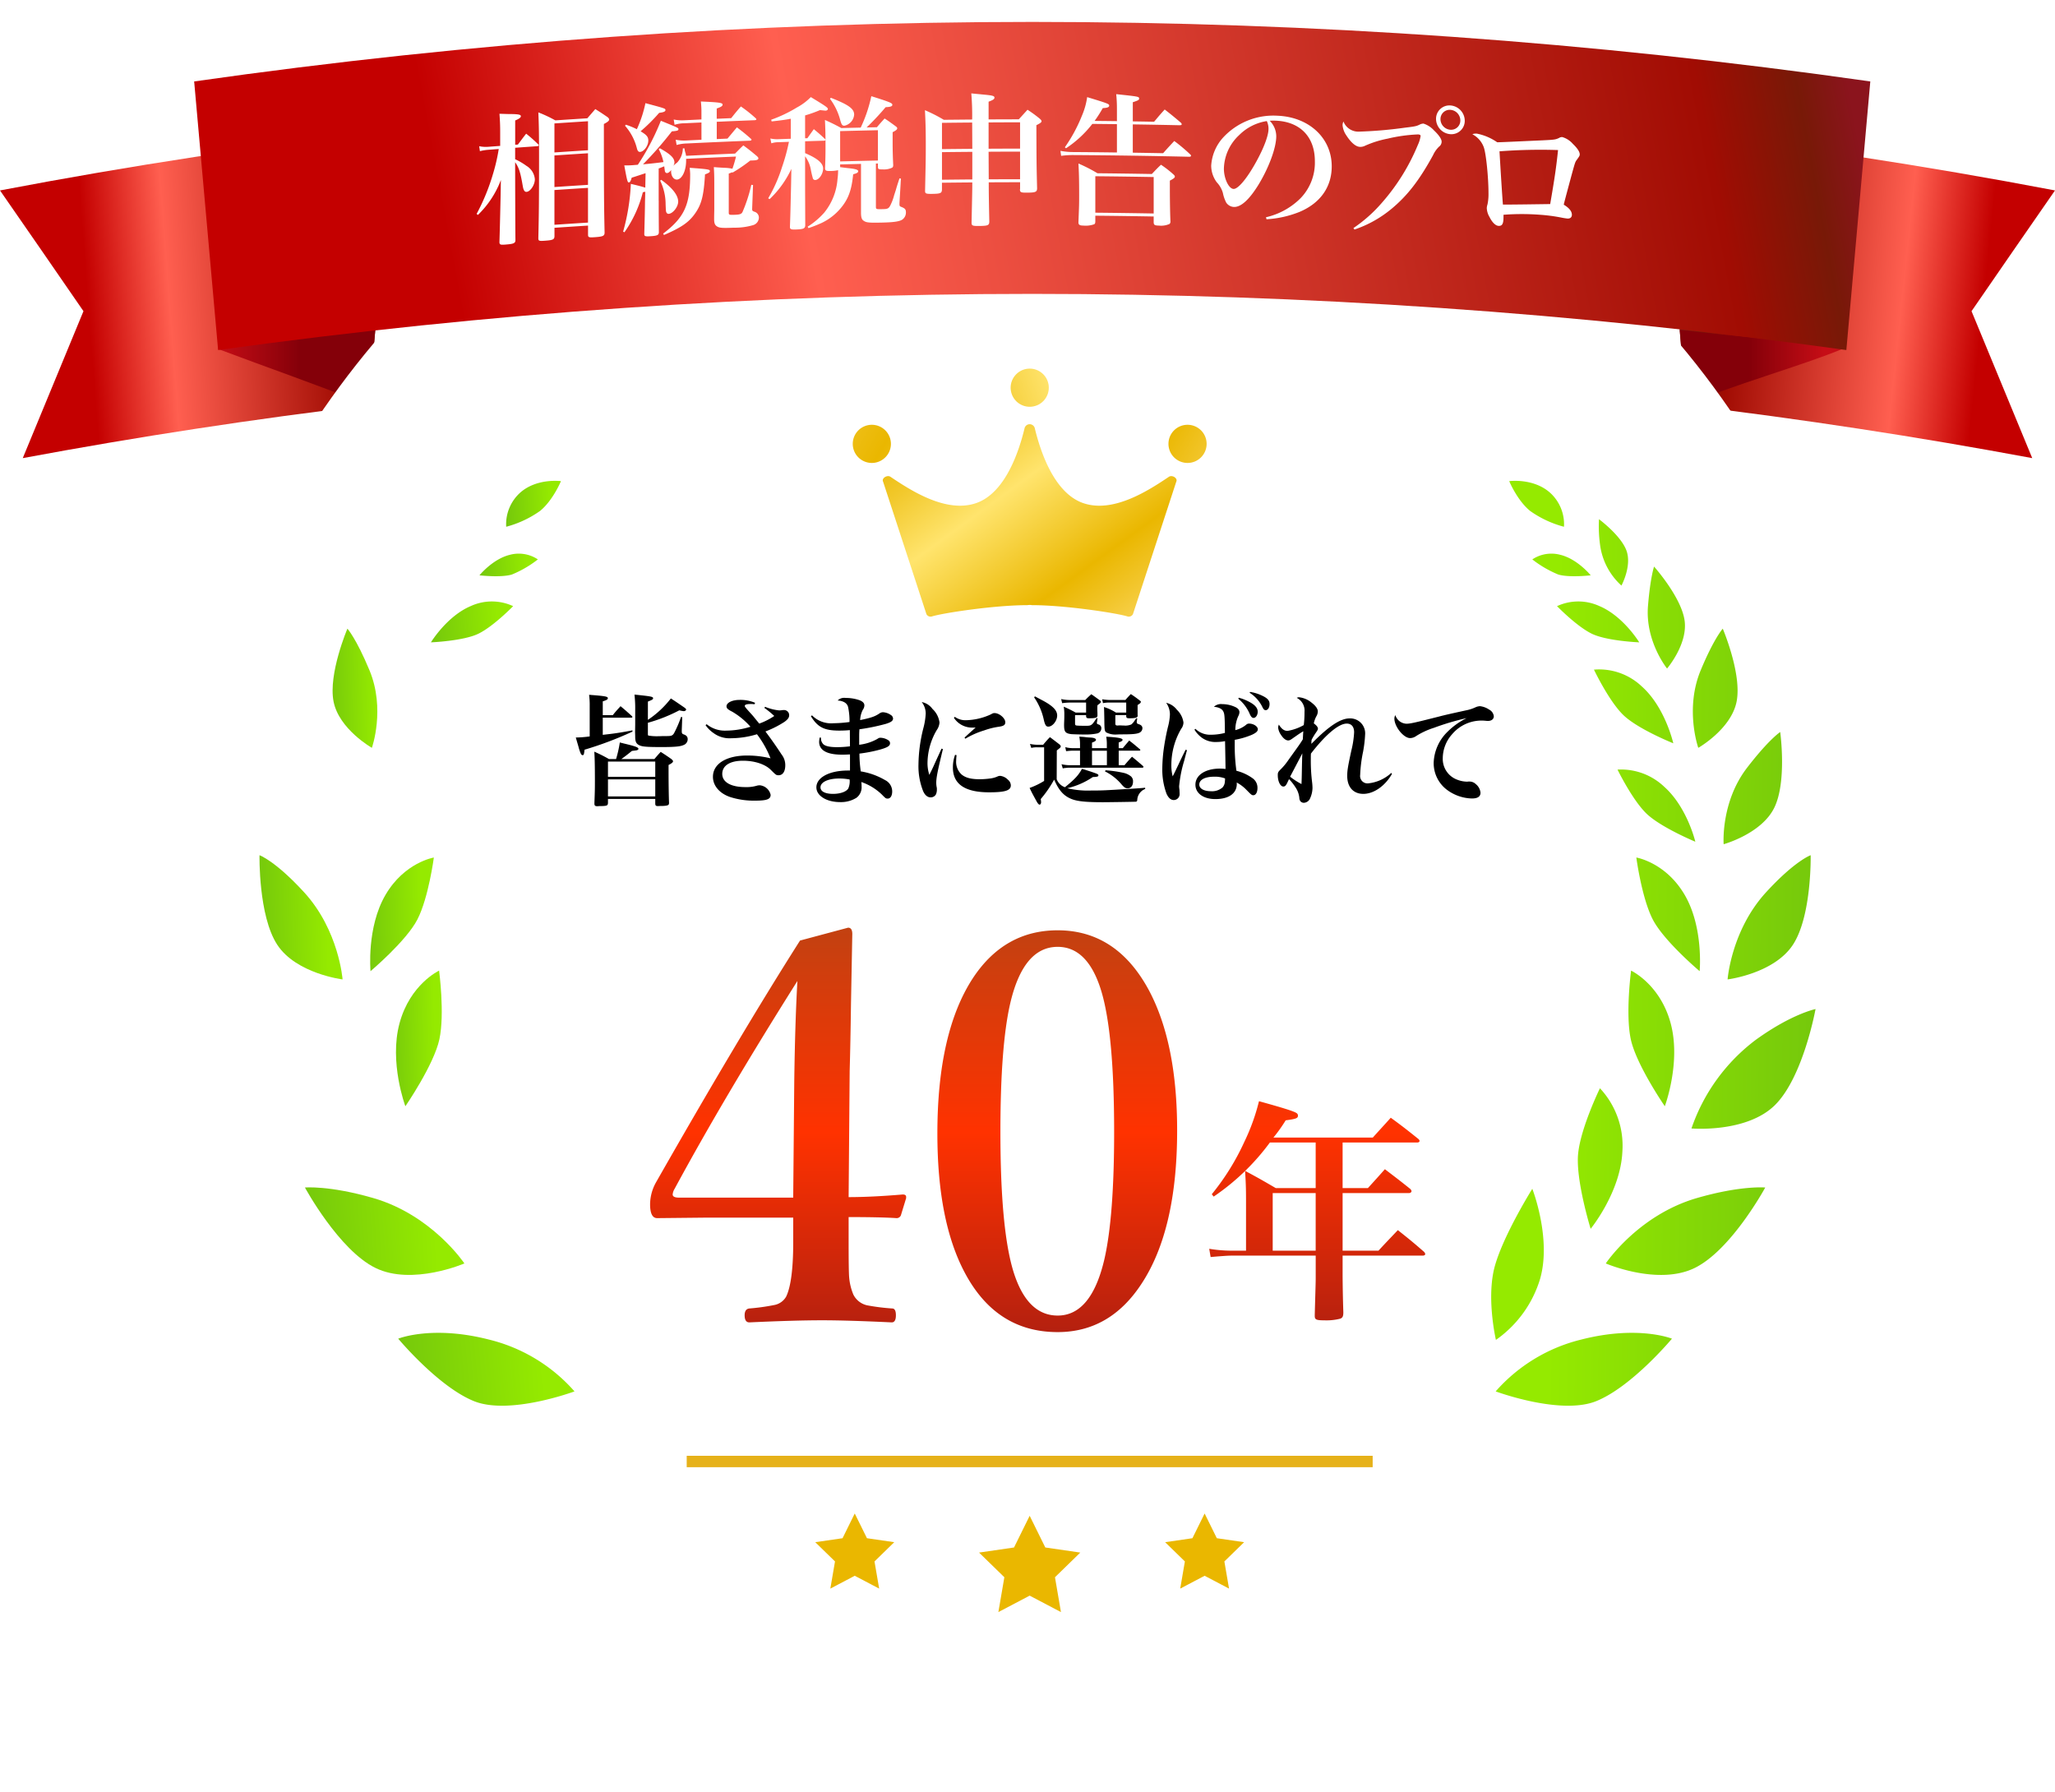 <svg xmlns="http://www.w3.org/2000/svg" xmlns:xlink="http://www.w3.org/1999/xlink" width="469" height="409.035"><defs><linearGradient id="e" x1=".013" y1=".673" x2="1" y2=".635" gradientUnits="objectBoundingBox"><stop offset="0" stop-color="#c40000"/><stop offset=".141" stop-color="#c40000"/><stop offset=".359" stop-color="#ff5f50"/><stop offset=".909" stop-color="#a10c03"/><stop offset=".969" stop-color="#781907"/><stop offset="1" stop-color="#8b141d"/></linearGradient><linearGradient id="b" x1=".946" y1=".583" x2="0" y2=".5" gradientUnits="objectBoundingBox"><stop offset="0" stop-color="#c40000"/><stop offset=".141" stop-color="#c40000"/><stop offset=".359" stop-color="#ff5f50"/><stop offset=".806" stop-color="#a10c03"/><stop offset=".882" stop-color="#781907"/><stop offset="1" stop-color="#8b141d"/></linearGradient><linearGradient id="c" y1=".5" x2=".877" y2=".5" gradientUnits="objectBoundingBox"><stop offset="0" stop-color="#840009"/><stop offset=".477" stop-color="#840009"/><stop offset="1" stop-color="#c60d16"/></linearGradient><linearGradient id="f" x1=".096" y1=".603" x2="1.043" y2=".543" xlink:href="#b"/><linearGradient id="g" x1="1" y1=".5" x2="0" y2=".5" xlink:href="#c"/><linearGradient id="m" x1=".5" x2=".5" y2="1" gradientUnits="objectBoundingBox"><stop offset="0" stop-color="#c24111"/><stop offset=".506" stop-color="#ff3200"/><stop offset="1" stop-color="#b4200f"/></linearGradient><linearGradient id="a" x1=".398" y1="-5.284" x2="2.397" y2="-5.209" gradientUnits="objectBoundingBox"><stop offset="0" stop-color="#95ea00"/><stop offset="1" stop-color="#48981c"/></linearGradient><linearGradient id="i" x1=".602" y1="-5.284" x2="-1.397" y2="-5.209" xlink:href="#a"/><linearGradient id="d" x1="-8.312" y1="-4.639" x2="9.589" y2="5.801" gradientUnits="objectBoundingBox"><stop offset="0" stop-color="#eab700"/><stop offset=".069" stop-color="#f2c62d"/><stop offset=".154" stop-color="#fedb6b"/><stop offset=".37" stop-color="#eab700"/><stop offset=".437" stop-color="#f2c92d"/><stop offset=".521" stop-color="#ffe46d"/><stop offset=".669" stop-color="#eab700"/><stop offset=".728" stop-color="#f2c62d"/><stop offset=".801" stop-color="#fedb6b"/><stop offset="1" stop-color="#eab700"/></linearGradient><linearGradient id="j" x1="-12.039" y1="-6.813" x2="5.862" y2="3.627" xlink:href="#d"/><linearGradient id="k" x1="-5.867" y1="-3.213" x2="12.035" y2="7.227" xlink:href="#d"/><linearGradient id="l" x1="-.861" y1="-.643" x2="1.464" y2="1.429" xlink:href="#d"/><clipPath id="n"><path d="M49.559 97.581l-5.467-61.3a1353.283 1353.283 0 01382.535 0l-5.467 61.3a1353.125 1353.125 0 00-371.6 0" transform="translate(-44.092 -22.694)" fill="url(#e)"/></clipPath><clipPath id="o"><path fill="none" d="M0 0h254.88v44.205H0z"/></clipPath><filter id="h" x="30.254" y="0" width="407.998" height="409.035" filterUnits="userSpaceOnUse"><feOffset dy="3"/><feGaussianBlur stdDeviation="3" result="g"/><feFlood flood-opacity=".161"/><feComposite operator="in" in2="g"/><feComposite in="SourceGraphic"/></filter></defs><path d="M422.067 74.78q-39.355-7.333-79.023-12.091Q340.427 31.338 337.808 0q44.9 5.194 89.453 13.689-9.513 13.7-19.048 27.556 6.932 16.728 13.854 33.535z" transform="translate(41.738 29.772)" fill="url(#b)"/><path d="M341.248 10.94c10.578 1.258 27.154 2.585 37.706 4.116-10.076 4.2-26.173 8.6-36.272 13.06l-1.434-17.177" transform="translate(42.1 64.344)" fill="url(#c)"/><path d="M5.195 74.78q6.922-16.808 13.853-33.535Q9.513 27.391 0 13.689 44.524 5.2 89.453 0l-5.236 62.689Q44.57 67.447 5.195 74.78z" fill="url(#f)" transform="translate(0 29.772)"/><path d="M47.883 15.256c11.672-1.532 24.3-3.059 36-4.316q-.792 8.589-1.586 17.177c-11.172-4.456-23.267-8.656-34.411-12.86" transform="translate(1.772 64.344)" fill="url(#g)"/><g transform="translate(.004)" filter="url(#h)"><ellipse cx="194.999" cy="195.517" rx="194.999" ry="195.517" transform="translate(39.25 6)" fill="#fff"/></g><path fill="#e6b119" d="M156.722 332.24h156.555v2.603H156.722z"/><path d="M1.02 207.806a37.986 37.986 0 0119.569-11.838c12.986-3.317 20.662-.192 20.662-.192s-9.155 10.989-17.3 14.261-22.931-2.231-22.931-2.231zm21.673-37.104s6.821-8.321 7.245-17.637a19.207 19.207 0 00-5.124-14.438s-4.372 8.947-4.974 14.919 2.853 17.156 2.853 17.156zm3.455 7.903s7.357-11.037 20.811-14.927c10.068-2.911 15.58-2.4 15.58-2.4s-7.732 14.282-16.12 18.37-20.271-1.043-20.271-1.043zm-25.072 17.45a26.213 26.213 0 0010.085-13.935c2.645-9.252-1.779-20.547-1.779-20.547S2.861 171.981.84 179.168s.236 16.887.236 16.887zm38.544-53.324s3.747-10 1.336-18.933-9.031-12.019-9.031-12.019-1.316 9.823-.072 15.652 7.767 15.3 7.767 15.3zm6.083 5.07a42.53 42.53 0 0114.676-20.226c8.2-5.925 13.641-7.024 13.641-7.024s-2.812 15.6-9.311 21.963-19.006 5.287-19.006 5.287zm1.869-35.897s.927-9.972-3.413-17.406-11.038-8.53-11.038-8.53 1.212 9.189 3.748 14.126 10.703 11.81 10.703 11.81zm-.988-29.542s-1.853-7.87-7.094-12.541a14.287 14.287 0 00-10.661-3.919s3.293 6.761 6.508 9.945 11.247 6.515 11.247 6.515zm7.365 31.423s.829-11.226 8.8-19.909c6.619-7.208 10.158-8.435 10.158-8.435s.28 13.837-4.052 20.438-14.906 7.906-14.906 7.906zM41.557 59.9s-1.835-8.206-7.182-12.971a14.123 14.123 0 00-10.924-3.84s3.325 7.007 6.6 10.264S41.557 59.9 41.557 59.9zm5.703 1.033s-3.129-8.854.551-17.7c3.031-7.291 5.037-9.493 5.037-9.493s4.4 10.321 3.159 16.629-8.747 10.564-8.747 10.564zm5.789 21.997s-.711-9.574 5.337-17.44c4.982-6.481 7.57-8.166 7.57-8.166s1.574 11.349-1.363 17.3-11.544 8.306-11.544 8.306zM33.786 36.858s-3.659-6.019-9.145-8.3a11.551 11.551 0 00-9.615.042s4.5 4.64 7.958 6.306 10.802 1.952 10.802 1.952zm6.348 5.978s-5.011-6.185-4.354-14.267c.531-6.525 1.388-9 1.388-9s6.243 6.978 6.975 12.357-4.009 10.91-4.009 10.91zM22.709 21.565S19.72 17.87 15.835 16.9a7.846 7.846 0 00-6.451 1.033 24.948 24.948 0 005.9 3.44c2.466.766 7.425.192 7.425.192zm7.013 2.341a15.23 15.23 0 01-4.824-8.915 31.268 31.268 0 01-.3-6.233s5.085 3.752 6.3 7.248-1.176 7.9-1.176 7.9zM16.607 10.481a9.677 9.677 0 00-3.295-7.875C9.502-.663 4.112.07 4.112.07s1.824 4.405 4.77 6.8a23.859 23.859 0 007.725 3.611z" transform="translate(340.329 109.735)" fill="url(#a)"/><path d="M807.5 753.354a37.985 37.985 0 00-19.569-11.838c-12.985-3.317-20.662-.192-20.662-.192s9.155 10.989 17.3 14.261 22.931-2.231 22.931-2.231z" transform="translate(-676.385 -435.813)" fill="url(#i)"/><path d="M825.813 611.684s-6.82-8.321-7.244-17.638a19.207 19.207 0 015.124-14.438s4.372 8.947 4.974 14.919-2.854 17.157-2.854 17.157z" transform="translate(-716.372 -331.246)" fill="url(#i)"/><path d="M872.382 661.957s-7.357-11.037-20.811-14.927c-10.069-2.911-15.581-2.4-15.581-2.4s7.733 14.281 16.121 18.367 20.271-1.04 20.271-1.04z" transform="translate(-766.396 -373.617)" fill="url(#i)"/><path d="M775.407 680.024a26.213 26.213 0 01-10.085-13.935c-2.645-9.252 1.779-20.547 1.779-20.547s6.521 10.408 8.542 17.595-.236 16.887-.236 16.887z" transform="translate(-644.349 -374.233)" fill="url(#i)"/><path d="M852.271 533.413s-3.747-10-1.336-18.933 9.031-12.019 9.031-12.019 1.315 9.823.072 15.652-7.767 15.3-7.767 15.3z" transform="translate(-759.755 -280.947)" fill="url(#i)"/><path d="M917.789 554.916a42.53 42.53 0 00-14.676-20.226c-8.2-5.925-13.641-7.024-13.641-7.024s2.812 15.6 9.311 21.963 19.006 5.287 19.006 5.287z" transform="translate(-831.357 -297.38)" fill="url(#i)"/><path d="M855.142 454.23s-.927-9.972 3.413-17.406 11.038-8.53 11.038-8.53-1.212 9.189-3.748 14.126-10.703 11.81-10.703 11.81z" transform="translate(-770.579 -232.591)" fill="url(#i)"/><path d="M843.322 387.01s1.853-7.87 7.094-12.541a14.287 14.287 0 0110.661-3.919s-3.293 6.761-6.508 9.945-11.247 6.515-11.247 6.515z" transform="translate(-757.771 -194.913)" fill="url(#i)"/><path d="M930.987 455.121s-.829-11.226-8.8-19.909c-6.619-7.208-10.158-8.435-10.158-8.435s-.28 13.837 4.052 20.438 14.906 7.906 14.906 7.906z" transform="translate(-852.802 -231.601)" fill="url(#i)"/><path d="M828.613 321.759s1.835-8.206 7.182-12.971a14.123 14.123 0 0110.924-3.84s-3.325 7.007-6.6 10.264-11.506 6.547-11.506 6.547z" transform="translate(-738.034 -152.124)" fill="url(#i)"/><path d="M899.3 305.4s3.129-8.854-.551-17.7c-3.031-7.291-5.037-9.493-5.037-9.493s-4.4 10.321-3.159 16.629S899.3 305.4 899.3 305.4z" transform="translate(-814.426 -134.732)" fill="url(#i)"/><path d="M922.817 371.6s.711-9.574-5.337-17.44c-4.983-6.481-7.57-8.166-7.57-8.166s-1.574 11.349 1.363 17.3 11.544 8.3 11.544 8.3z" transform="translate(-843.731 -178.935)" fill="url(#i)"/><path d="M805.575 269.753s3.659-6.019 9.145-8.3a11.551 11.551 0 019.614.042s-4.5 4.64-7.958 6.306-10.801 1.952-10.801 1.952z" transform="translate(-707.226 -123.16)" fill="url(#i)"/><path d="M866.256 260.773s5.011-6.185 4.354-14.267c-.531-6.525-1.388-9-1.388-9s-6.243 6.978-6.975 12.357 4.009 10.91 4.009 10.91z" transform="translate(-774.255 -108.202)" fill="url(#i)"/><path d="M790.14 233.995s2.989-3.695 6.874-4.665a7.846 7.846 0 016.451 1.033 24.948 24.948 0 01-5.9 3.44c-2.465.766-7.425.192-7.425.192z" transform="translate(-680.714 -102.695)" fill="url(#i)"/><path d="M833.141 221.581a15.23 15.23 0 004.824-8.915 31.27 31.27 0 00.3-6.233s-5.085 3.752-6.3 7.248 1.176 7.9 1.176 7.9z" transform="translate(-730.728 -87.94)" fill="url(#i)"/><path d="M775.739 191.749a9.677 9.677 0 013.295-7.875c3.809-3.269 9.2-2.536 9.2-2.536s-1.824 4.405-4.769 6.8a23.86 23.86 0 01-7.726 3.611z" transform="translate(-660.211 -71.533)" fill="url(#i)"/><path d="M195.073 345.407l2.786 5.644 6.229.905-4.507 4.393 1.064 6.2-5.571-2.929-5.571 2.929 1.064-6.2-4.507-4.393 6.229-.905zm79.852 0l2.785 5.644 6.229.905-4.507 4.393 1.064 6.2-5.571-2.929-5.571 2.929 1.064-6.2-4.507-4.393 6.229-.905zm-39.93.526l3.57 7.233 7.982 1.16-5.776 5.63 1.364 7.95-7.14-3.753-7.139 3.753 1.363-7.95-5.776-5.63 7.982-1.16z" fill="#eab700"/><g transform="translate(194.617 82.351)"><circle cx="4.355" cy="4.355" r="4.355" transform="rotate(-51.1 24.228 -32.449)" fill="url(#d)"/><path d="M579.917 39.88a4.355 4.355 0 10-4.355 4.355 4.355 4.355 0 004.355-4.355z" transform="translate(-499.153 -20.933)" fill="url(#j)"/><path d="M380.286 39.88a4.355 4.355 0 10-4.355 4.355 4.355 4.355 0 004.355-4.355z" transform="translate(-371.575 -20.933)" fill="url(#k)"/><path d="M455.861 47.185c-4.558 3.056-12.66 8.381-19.555 6-6.748-2.329-9.847-12.072-11.065-17.159 0-.018-.014-.033-.02-.05a1.2 1.2 0 00-2.259 0c-.006.017-.015.032-.02.05-1.218 5.087-4.317 14.83-11.065 17.159-6.895 2.38-15-2.946-19.555-6-.771-.517-2.09.351-1.683 1.115l9.887 30.232a1.075 1.075 0 001.319.5c2.372-.738 14.095-2.557 21.737-2.557a2.938 2.938 0 011.019 0c7.642 0 19.365 1.82 21.737 2.557a1.075 1.075 0 001.319-.5l9.887-30.232c.407-.765-.912-1.632-1.683-1.115z" transform="translate(-383.71 -20.72)" fill="url(#l)"/></g><path d="M158.05 49.032h17.027c.323 0 .539-.162.539-.377a.786.786 0 00-.269-.431c-2.694-2.156-3.5-2.8-6.305-4.85-1.347 1.509-2.748 3.018-4.1 4.527h-22.684a34.881 34.881 0 002.8-3.934c2.425-.323 2.8-.485 2.8-1.078a.663.663 0 00-.269-.539c-.539-.431-3.179-1.239-8.622-2.748a46.924 46.924 0 01-3.341 9.269 54.753 54.753 0 01-7.433 11.962l.431.539a52.454 52.454 0 0012.826-12.34h10.454v10.4h-9.107c-2.964-1.724-3.88-2.263-7.006-3.934.162 2.694.216 3.826.216 6.79v11.425h-3.5a31.156 31.156 0 01-4.9-.431l.323 1.886c1.078-.108 3.826-.323 4.581-.323h19.4v5.066c0 1.239-.054 2.263-.216 8.407v.269c0 .862.323 1.024 2.209 1.024a12.614 12.614 0 003.611-.377c.539-.216.7-.539.7-1.455a331.45 331.45 0 01-.165-8.192v-4.742h18.266c.377 0 .593-.162.593-.377a1.109 1.109 0 00-.269-.485c-2.533-2.209-3.341-2.856-5.982-4.958-1.94 2.048-2.533 2.641-4.419 4.688h-8.189V60.564h15.2a.532.532 0 00.539-.431 1.109 1.109 0 00-.269-.485c-2.479-1.994-3.287-2.587-5.82-4.527a310.397 310.397 0 01-3.88 4.311h-5.77zm-6.146 11.532v13.149h-9.808V60.564zM45.312 66.047v5.394q0 7.012.12 8.331a13.042 13.042 0 00.959 3.956 4.618 4.618 0 003.476 2.517 47.5 47.5 0 005.394.659q.839 0 .839 1.558 0 1.618-.959 1.618-10.069-.479-15.882-.479-6.233 0-16.6.479-1.079 0-1.079-1.618 0-1.438 1.079-1.558a47.907 47.907 0 005.634-.779 3.937 3.937 0 002.757-1.918q1.618-3.356 1.618-12.526v-5.514H13.245l-11.627.119Q0 66.286 0 63.11a10.4 10.4 0 011.378-5.034Q20.497 24.513 34.222 2.937L45.19 0q.959 0 .959 1.438-.06 3.3-.3 16-.12 9.05-.3 15.343l-.237 28.711q5.214 0 12.346-.6.779 0 .779.539v.3l-1.139 3.716a1.035 1.035 0 01-1.079.839q-3.537-.239-10.907-.239zm-12.648-4.435l.24-26.611q.18-13.365.719-22.835Q16.841 38.777 5.574 59.634a2.87 2.87 0 00-.42 1.259q0 .719 1.5.719zM93.017.599q13.6 0 20.977 13.965 6.293 12.047 6.293 31.705 0 22.775-8.211 35.121-7.192 10.908-19.059 10.908-14.025 0-21.217-13.6-6.232-11.752-6.232-31.712 0-23.134 8.151-35.541Q80.912.599 93.017.599zm0 3.776q-7.851 0-10.848 13.006-2.217 9.705-2.217 29.248 0 22.3 3 31.945 3.117 9.949 10.069 9.949 7.672 0 10.668-12.886 2.218-9.709 2.218-29.008 0-22.475-2.937-32.185-3.058-10.069-9.953-10.069z" transform="translate(148.365 211.713)" fill="url(#m)"/><path d="M138.974 173.227a34.349 34.349 0 00-3.34-1.684c.083 1.1.138 3.092.138 6.763 0 1.96-.028 2.705-.11 4.913v.166c0 .442.138.607.635.607h.11a5.319 5.319 0 01.662-.028c1.491-.028 1.656-.11 1.684-.745v-.883h10.793v.994c0 .524.138.635.635.635h.083c.276-.028.552-.028.883-.028.828-.028 1.3-.11 1.435-.3.083-.083.11-.221.11-.469-.055-1.021-.11-4.306-.11-6.763v-1.825c.718-.359 1.021-.607 1.021-.856 0-.11-.11-.248-.386-.5a52.916 52.916 0 00-2.429-1.629c-.635.69-.828.911-1.435 1.629h-7.536c.883-.635 1.242-.911 2.4-1.849 1.159-.138 1.159-.138 1.325-.248a.274.274 0 00.166-.221c0-.3-.58-.552-2.374-.994-.414-.11-1.049-.248-1.877-.469a26.051 26.051 0 01-.856 3.782zm10.572 4.058h-10.793v-3.478h10.793zm0 .58v3.891h-10.793v-3.892zm-11.98-14.658v-3.147c.883-.276 1.159-.442 1.159-.718 0-.386-.607-.5-4.279-.773a18.143 18.143 0 01.138 2.512v6.984a26.388 26.388 0 01-3.174.248l.635 2.181a9.308 9.308 0 00.529 1.546c.11.193.248.3.386.3.276 0 .331-.166.442-1.242a81.067 81.067 0 0010.954-4.137l-.028-.276c-1.849.359-3.864.69-5.383.856-1.159.138-1.159.138-1.38.166v-3.92h6.487c.166 0 .276-.055.276-.166 0-.055-.055-.11-.11-.193-1.132-1.021-1.463-1.325-2.595-2.263-.773.856-1.021 1.1-1.767 2.043zm10.3-3.092c1.021-.414 1.187-.524 1.187-.745 0-.386-.359-.442-4.251-.856a27.45 27.45 0 01.166 3.533v3.285l-.028 1.711c0 .3.028.635.028 1.242.028 1.049.276 1.491.994 1.822.662.3 1.684.386 5.051.386 2.843 0 4.2-.11 4.941-.442a1.424 1.424 0 00.994-1.325c0-.58-.276-.911-.939-1.132-.359-.138-.414-.276-.414-.8v-.166l.11-2.954-.276-.055a25.127 25.127 0 01-1.605 3.73c-.331.524-.607.635-1.546.635h-.221c-.3 0-.8 0-1.408.028h-.248a11.294 11.294 0 01-2.4-.138c-.138-.055-.138-.138-.138-.58v-2.345a35.819 35.819 0 007.177-2.843 6.406 6.406 0 00.994.193c.3 0 .552-.166.552-.359 0-.166-.138-.276-.442-.5-1.932-1.325-1.932-1.325-3.036-2.043a22 22 0 01-5.245 4.886zm26.578 1.434a21.644 21.644 0 012.263 1.849 15.485 15.485 0 01-3.423 1.739c-.3-.359-.3-.359-.662-.8-.69-.856-.745-.939-1.408-1.656-1.076-1.186-1.24-1.406-1.24-1.572 0-.3.469-.442 1.3-.442a6.2 6.2 0 01.939.055l.11-.331a8.538 8.538 0 00-3.506-.662c-1.711 0-3.009.635-3.009 1.463 0 .442.276.718 1.325 1.242a17.043 17.043 0 014.141 3.423 18.916 18.916 0 01-5.521.883 6.575 6.575 0 01-4.479-1.463l-.248.221a7.258 7.258 0 001.848 1.822 6.132 6.132 0 004.03 1.159 20.58 20.58 0 005.852-.911 22.657 22.657 0 013.092 5.493 22.242 22.242 0 00-5.355-.635c-4.748 0-7.784 1.9-7.784 4.858 0 2.015 1.491 3.782 3.92 4.61a17.756 17.756 0 005.742.828c2.65 0 3.506-.331 3.506-1.325a2.8 2.8 0 00-2.484-2.181 3.772 3.772 0 00-.524.055 8.437 8.437 0 01-2.76.359c-3.312 0-5.272-1.132-5.272-3.009 0-1.9 1.767-3.009 4.72-3.009 2.678 0 5.107.8 6.4 2.125 1.137 1.134 1.192 1.189 1.744 1.189.939 0 1.518-.856 1.518-2.291a3.906 3.906 0 00-.828-2.429 93.71 93.71 0 00-3.7-5.272 22.747 22.747 0 004.283-2.154c.828-.58 1.132-1.021 1.132-1.546a1.168 1.168 0 00-1.27-1.187 1.574 1.574 0 00-.359.028 5.375 5.375 0 01-.635.055 11.2 11.2 0 01-3.23-.828zm10.627 1.9c1.546 2.54 3.064 3.285 6.487 3.285.745 0 1.546-.028 2.4-.11 0 .911.028 3.092.028 3.7a24.637 24.637 0 01-2.954.193c-1.684 0-2.76-.248-3.2-.745a2 2 0 01-.469-1.435l-.276-.028a4.307 4.307 0 00-.138.994c0 1.932 1.767 2.926 5.245 2.926.359 0 .607 0 1.794-.055v3.675h-.469c-4.223 0-7.2 1.573-7.2 3.837 0 1.932 2.319 3.368 5.438 3.368a6.632 6.632 0 003.717-.994 2.99 2.99 0 001.159-2.595 6.887 6.887 0 00-.055-.994 12.659 12.659 0 014.696 2.871c.828.856.911.911 1.325.911.607 0 1.021-.635 1.021-1.629a2.874 2.874 0 00-1.629-2.595 16.094 16.094 0 00-5.547-1.986 30.521 30.521 0 01-.3-4.058 32.567 32.567 0 004.582-.883c1.794-.5 2.4-.856 2.4-1.463a.806.806 0 00-.414-.718 3.412 3.412 0 00-1.738-.552c-.3 0-.386.028-.8.3a11.049 11.049 0 01-4.085 1.3v-1.849c0-.5 0-.883.055-1.684a47.059 47.059 0 006.045-1.242c1.159-.359 1.629-.69 1.629-1.215a1 1 0 00-.5-.8 3.457 3.457 0 00-1.822-.635 1.407 1.407 0 00-.745.248c-1.049.718-1.9 1.021-4.444 1.546a5.59 5.59 0 01.607-2.346 1.786 1.786 0 00.359-.994c0-.524-.359-.911-1.159-1.215a9.6 9.6 0 00-3.119-.5 2.119 2.119 0 00-1.822.58c1.325.11 2.125.58 2.374 1.463a14.973 14.973 0 01.331 3.45 28.352 28.352 0 01-3.616.276 6.129 6.129 0 01-4.941-1.794zm8.833 14.443a4.05 4.05 0 01-.3 2.043c-.442.745-1.822 1.242-3.478 1.242-1.794 0-2.871-.552-2.871-1.491 0-1.187 1.739-2.015 4.279-2.015a12.656 12.656 0 012.37.221zm20.979-7.043c-.276.607-.276.607-1.629 3.561-.276.635-.442.994-1.159 2.429a8.7 8.7 0 01-.414-2.871 15.087 15.087 0 012.1-7.343 3.371 3.371 0 00.635-1.739 5.109 5.109 0 00-1.6-3.092 3.933 3.933 0 00-2.457-1.573 4.228 4.228 0 01.911 2.65 16.227 16.227 0 01-.552 3.368 35.107 35.107 0 00-1.1 8.2 15.37 15.37 0 001.049 6.073c.414.966 1.021 1.463 1.739 1.463a1.367 1.367 0 001.187-.662 2.636 2.636 0 00.221-1.215 1.466 1.466 0 00-.028-.386 5.219 5.219 0 01-.11-1.021c0-1.187.276-2.622 1.518-7.729zm2.816-7.039a4.943 4.943 0 004.333 2.239h.635c-.359.3-1.6 1.408-2.54 2.291l.193.248a18.984 18.984 0 014.306-1.9 16.627 16.627 0 013.312-.828c1.159-.166 1.491-.414 1.491-1.049 0-.911-1.38-2.07-2.429-2.07-.3 0-.331 0-.883.3a14.2 14.2 0 01-5.631 1.325 4.069 4.069 0 01-2.567-.773zm.275 8.451a8.32 8.32 0 00-.5 2.9c0 3.782 2.733 5.659 8.253 5.659 3.7 0 4.969-.414 4.969-1.6a1.7 1.7 0 00-.662-1.27 2.907 2.907 0 00-1.76-.886 1.4 1.4 0 00-.552.11 5.807 5.807 0 01-1.573.469 19.239 19.239 0 01-2.512.193c-2.043 0-3.285-.331-4.2-1.1a3.909 3.909 0 01-1.215-3.174c0-.3.028-.58.083-1.215zm23.215-.994c.166-.138.166-.138.58-.469a.713.713 0 00.331-.469.934.934 0 00-.3-.442c-.939-.718-1.215-.939-2.181-1.656a21.871 21.871 0 00-1.545 1.739h-1.353a8.929 8.929 0 01-1.656-.193l.3.911a5.1 5.1 0 011.353-.138h1.573v7.673a16.97 16.97 0 01-3.312 1.6c.524 1.1.524 1.1 1.629 3.119.248.442.469.69.635.69.221 0 .359-.248.359-.58a5.319 5.319 0 00-.083-.69 26.22 26.22 0 003.064-4.444c1.077 2.484 2.181 3.726 4 4.444 1.325.524 3.285.718 7.094.718 1.325 0 6.956-.083 7.4-.11.331 0 .414-.083.469-.331a2.841 2.841 0 011.821-2.59l-.028-.276c-.994.11-1.27.11-2.871.221-6.818.414-6.818.414-9.33.414a20.349 20.349 0 01-5.576-.524 17.077 17.077 0 005.824-2.54c.138 0 .221-.028.3-.028a2.69 2.69 0 00.828-.11.28.28 0 00.171-.257c0-.138-.083-.221-.3-.331-.276-.138-1.877-.69-3.45-1.159-.8 1.463-1.629 2.374-3.892 4.2a3.135 3.135 0 01-1.881-1.822zm9.3-7.343l-.221-.055c-.994 1.573-1.187 1.767-2.236 1.767h-.635c-.69 0-1.518-.028-1.629-.055-.359-.028-.414-.138-.414-.552v-1.822h2.52v.3c.055.331.193.414.662.414 1.463 0 1.849-.11 1.932-.552 0-.5 0-.635-.028-1.27v-.55a5.123 5.123 0 01.028-.607c.718-.524.773-.58.773-.8 0-.083-.055-.166-.221-.3-.635-.469-1.27-.939-1.96-1.408-.607.552-.8.718-1.38 1.325h-3.533a9.071 9.071 0 01-1.96-.221l.221.939a13.343 13.343 0 011.739-.138h3.727v2.291H245.5a27.888 27.888 0 00-2.733-1.353 9.715 9.715 0 01.138 1.767c0 1.049-.028 1.38-.055 2.181v.276c0 1.518.3 1.877 1.656 2.043.276.028 2.015.083 3.009.083a13.1 13.1 0 002.926-.248 1.219 1.219 0 00.911-1.159.865.865 0 00-.635-.883c-.276-.083-.386-.193-.386-.331v-.028zm8.861-.028l-.248.331-.276.414a3.26 3.26 0 01-.635.69 3.4 3.4 0 01-1.684.248h-.193c-.552-.028-.635-.028-.966-.028l-.276.028c-.386 0-.524-.11-.524-.414v-1.96h2.484v.276c.028.359.166.442.745.442 1.353 0 1.822-.138 1.877-.552a1.98 1.98 0 01-.028-.359v-2.1c.11-.083.11-.083.469-.331a.563.563 0 00.276-.414c0-.083-.055-.166-.221-.276a26.182 26.182 0 00-2.07-1.491c-.552.58-.718.745-1.242 1.353h-3.644a15.133 15.133 0 01-1.656-.166l.193.883a7.05 7.05 0 011.463-.138h3.837v2.291h-2.346a11.111 11.111 0 00-2.733-1.27q.041.29.083 2.9c.028 2.346.055 2.484.386 2.871a4.516 4.516 0 002.457.5 5.292 5.292 0 00.552-.028h.8c2.291 0 3.285-.11 3.837-.386a1.168 1.168 0 00.662-.994c0-.469-.248-.745-.828-.939-.386-.138-.414-.166-.469-.442v-.086l.11-.8zm-10.13 6.846v-1.27c.635-.221.911-.414.911-.635 0-.3-.524-.5-1.435-.524a10.228 10.228 0 01-1.159-.11 22.952 22.952 0 00-1.215-.083 8.442 8.442 0 01.166 1.9v.718h-1.794a6.932 6.932 0 01-1.573-.221l.193.911c.745-.083 1.215-.11 1.38-.11h1.794v3.312h-2.567a8.57 8.57 0 01-1.656-.221l.276.939a.852.852 0 00.248-.028 1.216 1.216 0 01.442-.055c.055 0 .138-.028.166-.028a4.352 4.352 0 01.524-.028h16.753c.166 0 .3-.083.3-.193a.4.4 0 00-.138-.221 103.781 103.781 0 00-2.484-2.1 40.34 40.34 0 00-1.711 1.932h-1.325v-3.305h4.637c.166 0 .3-.055.3-.166a.494.494 0 00-.138-.193c-1.049-.883-1.353-1.159-2.4-1.96-.635.745-.856.994-1.463 1.739h-.939v-1.293c.607-.221.883-.386.883-.607 0-.359-.994-.552-3.726-.718a10.242 10.242 0 01.138 1.849v.773zm0 .58h3.4v3.312h-3.4zm2.954 4.721a11.839 11.839 0 013.892 3.092c.524.58.828.773 1.27.773.745 0 1.242-.58 1.242-1.491a1.489 1.489 0 00-.442-1.215 4.09 4.09 0 00-1.739-.828 27.46 27.46 0 00-4.085-.58zM236 159.122a14.517 14.517 0 012.263 5.327c.276 1.077.5 1.38.994 1.38.966 0 2.015-1.325 2.015-2.54 0-1.159-.966-2.153-3.2-3.368-1.463-.773-1.463-.773-1.849-.994zm34.587 11.98a115.824 115.824 0 00-1.629 3.368c-.69 1.435-.856 1.822-1.325 2.705a9.848 9.848 0 01-.3-2.65 16.345 16.345 0 012.263-8.226 2.449 2.449 0 00.5-1.408 4.942 4.942 0 00-1.491-2.9 4.32 4.32 0 00-2.457-1.6 4.605 4.605 0 01.856 2.678 13.07 13.07 0 01-.469 2.9 52.377 52.377 0 00-1.021 5.576 37.191 37.191 0 00-.248 3.754 15.921 15.921 0 00.966 5.852c.442.966.994 1.435 1.656 1.435a1.346 1.346 0 001.325-1.463c0-.221-.028-.635-.028-.856a6.684 6.684 0 01-.083-.8 28.724 28.724 0 011.159-5.852c.414-1.6.414-1.6.635-2.4zm2.015-4.582a6.659 6.659 0 001.739 1.877 5.3 5.3 0 003.312.939 10.83 10.83 0 001.932-.193c.055 2.291.11 5.907.11 6.349a12.068 12.068 0 00-1.27-.083c-3.34 0-5.6 1.491-5.6 3.671 0 1.96 1.822 3.285 4.555 3.285 3.064 0 4.886-1.3 4.886-3.45a1.584 1.584 0 00-.028-.331 8.735 8.735 0 012.208 1.656c1.159 1.187 1.242 1.242 1.6 1.242.552 0 .939-.662.939-1.656a2.65 2.65 0 00-1.188-2.265 10.805 10.805 0 00-3.616-1.656 41 41 0 01-.386-6.1v-.966a18 18 0 003.947-1.159c.939-.442 1.325-.8 1.325-1.242 0-.662-.994-1.3-1.987-1.3a.931.931 0 00-.69.276 6.209 6.209 0 01-2.457 1.215 7.708 7.708 0 01.662-3.174 2.075 2.075 0 00.276-.911q0-.787-1.077-1.242a7.133 7.133 0 00-2.871-.607 2.35 2.35 0 00-1.877.607c1.187.11 1.932.5 2.208 1.215.221.5.276 1.353.3 4.748a12.743 12.743 0 01-3.2.414 4.809 4.809 0 01-3.533-1.353zm6.956 11.124c.028 0 .028 0 .028.055 0 .166-.028.662-.055.828a2.076 2.076 0 01-.552 1.215 3.678 3.678 0 01-2.622.828c-1.6 0-2.65-.607-2.65-1.518 0-1.1 1.3-1.794 3.368-1.794a6.525 6.525 0 012.483.386zm3.037-18.195a9.194 9.194 0 012.679 3.62c.276.552.5.773.828.773.5 0 .939-.662.939-1.408 0-.718-.442-1.353-1.408-1.96a11.491 11.491 0 00-2.9-1.242zm2.595-1.353a7.979 7.979 0 012.981 3.4c.248.442.414.58.69.58.5 0 .883-.607.883-1.408s-.469-1.325-1.684-1.9a9.576 9.576 0 00-2.76-.856zm9 19.709a12.843 12.843 0 011.711 2.263 5.254 5.254 0 01.635 1.987 1.4 1.4 0 00.193.718 1.009 1.009 0 00.828.442 1.641 1.641 0 001.463-1.077 5.915 5.915 0 00.523-2.289 12.064 12.064 0 00-.083-1.27 40 40 0 01-.3-5.41c0-.607 0-.635.028-1.187 3.368-4.361 6.349-6.846 8.171-6.846 1.077 0 1.684.718 1.684 1.987a21.614 21.614 0 01-.635 4.168c-.8 3.7-.939 4.582-.939 5.8 0 2.54 1.408 4.085 3.671 4.085 2.374 0 4.941-1.767 6.542-4.555l-.166-.221a9.118 9.118 0 01-5.245 2.374 1.678 1.678 0 01-1.849-1.9 31.593 31.593 0 01.662-5.3 28.456 28.456 0 00.469-3.947 3.406 3.406 0 00-3.561-3.671c-2.07 0-4.775 1.794-8.7 5.8a6.126 6.126 0 01.055-.939 15.1 15.1 0 01.966-1.6c.359-.524.469-.718.469-.911 0-.359-.3-.745-.939-1.215a5.956 5.956 0 01.552-1.573 2.218 2.218 0 00.359-1.159c0-.607-.5-1.3-1.435-2.015a5.361 5.361 0 00-2.843-1.215 1.062 1.062 0 00-.524.138 3.231 3.231 0 011.767 3.2 23.237 23.237 0 01-.166 3.009 11.291 11.291 0 01-3.7 1.325c-.773 0-1.38-.442-1.987-1.435a2.449 2.449 0 00-.166.662 3.482 3.482 0 00.635 1.656c.524.828 1.132 1.3 1.656 1.3.276 0 .469-.083.939-.414 1.656-1.159 1.656-1.159 2.512-1.684-.028.414-.028.414-.055.856-.028.58-.028.58-.055.994-.635 1.021-.635 1.021-3.257 4.665a14.009 14.009 0 01-1.849 2.236c-.524.524-.607.69-.607 1.27 0 1.408.58 2.595 1.27 2.595.414 0 .635-.248 1.077-1.242zm3.036-5.88c-.055.994-.055 1.6-.083 2.54-.055 3.064-.055 3.064-.11 4.472a15.688 15.688 0 01-2.596-1.68c.193-.386 1.131-2.153 2.787-5.327zm21.227-8.723a1.676 1.676 0 00-.221.8c0 1.822 2.1 4.444 3.588 4.444a2.435 2.435 0 001.38-.469 17.3 17.3 0 014.058-1.877 57.3 57.3 0 017.453-2.208 16.575 16.575 0 00-4.417 3.174 10.361 10.361 0 00-3.092 6.928 7.593 7.593 0 002.872 6.134 9.9 9.9 0 005.852 2.1c1.325 0 1.96-.442 1.96-1.325a2.892 2.892 0 00-1.077-1.96 2.073 2.073 0 00-1.435-.58h-.276a1.486 1.486 0 01-.3.028 6.546 6.546 0 01-2.208-.442 5.054 5.054 0 01-3.316-4.97 8.285 8.285 0 012.153-5.438 8.77 8.77 0 016.625-3.092c.331 0 .442 0 .8.028.3.028.552.055.718.055.828 0 1.353-.414 1.353-1.077a1.949 1.949 0 00-1.077-1.518 4.592 4.592 0 00-2.07-.773 2.727 2.727 0 00-1.021.248 9.262 9.262 0 01-2.236.718c-3.782.828-4.748 1.049-6.128 1.408-5.548 1.408-6.542 1.629-7.425 1.629a2.765 2.765 0 01-2.514-1.96z"/><g transform="translate(44.313 5)" clip-path="url(#n)"><path transform="translate(0 -4.528)" fill="url(#e)" d="M0 0h382.535v79.416H0z"/></g><g transform="translate(108.157 21.311)" clip-path="url(#o)" fill="#fff"><path d="M10.035 11.684c.814-1.069 1.043-1.413 1.89-2.486a30.217 30.217 0 012.701 2.388.434.434 0 01.163.248c0 .13-.13.2-.326.218q-2.526.177-5.051.361v2.614a14.747 14.747 0 012.575 1.511 3.931 3.931 0 011.923 3.06c0 1.274-1.011 2.812-1.891 2.876-.455.031-.716-.373-.88-1.405-.521-3.029-.847-4.114-1.728-5.356 0 3.916.033 15.494.066 17.71 0 .783-.326.936-2.379 1.089-1.075.08-1.271 0-1.271-.621.033-.819.13-4.285.261-10.361l.065-3.757A21.744 21.744 0 01.914 27.74l-.294-.237a47.241 47.241 0 003.681-8.932 42.119 42.119 0 001.368-5.878l-2.378.182a11.188 11.188 0 00-1.922.311l-.163-1.128a7.57 7.57 0 002.151.127l2.639-.2V8.819c0-1.468-.033-2.346-.163-4.163 1.01.021 1.759.063 2.281.058 2.053.011 2.606.134 2.606.494 0 .294-.358.58-1.3.975v5.544l.62-.045m17.665-8.1c1.272.8 1.631 1.041 2.772 1.821.294.243.391.4.391.563 0 .295-.359.577-1.206 1.019 0 15.822.033 18.823.163 24.753 0 .816-.359.966-2.478 1.1-1.142.07-1.3-.016-1.3-.6v-2.065q-3.83.241-7.66.5v1.893c0 .782-.359.937-2.248 1.067-1.271.088-1.434.035-1.434-.586.13-5.685.163-8.493.163-18.867 0-4.861-.033-6.915-.163-9.842a30.721 30.721 0 013.878 1.822q3.649-.245 7.3-.476l1.826-2.1m-1.671 2.775q-3.83.241-7.66.5v6.622q3.83-.258 7.66-.5zm-7.66 7.807v7.21q3.83-.258 7.66-.5v-7.21q-3.83.241-7.66.5m0 7.895v7.927q3.83-.258 7.66-.5v-7.927q-3.83.241-7.66.5m23.8 2.415c0 2.807 0 2.807.033 7.208 0 .685-.391.836-2.153.931-.946.051-1.174-.034-1.174-.492v-.064c.065-2.319.163-6.078.164-7.285l.064-2.32-.553.1a27.672 27.672 0 01-4.207 9.143l-.294-.146a48.1 48.1 0 001.76-10.9c1.892.449 2.38.585 3.294.861q.034-1.649.065-3.3c-1.566.511-2.609.863-3.163 1.024-.228.8-.391 1.065-.652 1.082-.292.016-.391-.3-1.043-3.887.88.014 1.271-.009 1.662-.03.228-.014.261-.014 1.435-.114a54.4 54.4 0 005.25-10.038c3.915 1.593 4.013 1.627 4.013 1.917 0 .326-.294.405-1.5.5a83.707 83.707 0 01-6.588 7.526c1.762-.163 2.936-.29 4.665-.511a10.649 10.649 0 00-1.077-2.945l.261-.21c2.445 1.373 3.326 2.211 3.326 3.255a1.437 1.437 0 01-.261.763 7.145 7.145 0 01.881-.76 4.8 4.8 0 001.3-3.23l.359-.018a5.753 5.753 0 00.269 1.16 3.881 3.881 0 01.1.551q5.593-.273 11.189-.507c.816-.816 1.044-1.087 1.893-1.872 1.37 1.021 1.794 1.364 3.1 2.454.228.22.326.346.326.509 0 .294-.359.438-1.142.468l-.718.029a33.619 33.619 0 01-4.014 2.74l-.134-.058a7.115 7.115 0 01-.75.292v8.842c0 .587.033.617 1.533.556 1.045-.044 1.37-.188 1.6-.621a34.417 34.417 0 002.017-6.214l.391.05-.2 5.325v.163c0 .359.065.422.489.6a1.389 1.389 0 011.044 1.361 1.822 1.822 0 01-1.37 1.718 14.392 14.392 0 01-4.307.566c-2.316.1-3.164.069-3.654-.168-.652-.3-.881-.745-.881-1.755 0-1.143.033-1.764.033-2.317v-5.9c0-1.959-.033-2.284-.1-3.683.979.087 1.762.118 2.284.159a9.793 9.793 0 011.957.211 26.511 26.511 0 00.816-2.775q-5.693.237-11.385.514v.424c0 2.317-.946 4.255-2.088 4.312-.75.036-1.338-.814-1.338-1.858a1.513 1.513 0 01.033-.327c-.424.511-.652.685-.979.7-.2.009-.359-.112-.457-.368 0 0-.065-.389-.163-1.167-.62.228-.62.261-1.271.491v7.335m-7.49-17.33a17.835 17.835 0 012.51 1.03 27.464 27.464 0 001.956-5.946c4.57 1.222 4.57 1.227 4.57 1.584 0 .327-.424.511-1.435.629a38.748 38.748 0 01-4.238 4.208c1.4.838 1.76 1.275 1.76 2.123 0 1.176-1.01 2.533-1.858 2.581-.359.02-.555-.164-.718-.71a12.379 12.379 0 00-2.74-5.261l.2-.238m8.055 12.575c2.543 1.824 3.881 3.522 3.881 4.99 0 1.173-1.207 2.734-2.186 2.784a.533.533 0 01-.489-.3c-.13-.287-.13-.287-.194-1.916a12.286 12.286 0 00-1.24-5.35c.075-.07.152-.139.228-.208m.455 12.276c4.819-3.676 6.159-6.539 6.159-13.421 0-.555-.033-.814-.1-1.593 4.274.319 4.6.373 4.6.764 0 .26-.261.435-1.109.735-.294 4.875-.784 6.821-2.284 8.947-1.435 2.026-3.132 3.182-7.078 4.886l-.2-.315M58.714 5.654c.947-1.182 1.24-1.552 2.218-2.669a31.7 31.7 0 013.329 2.64c.13.127.2.188.2.286 0 .13-.163.2-.391.212q-4.323.168-8.646.36v3.946l2.447-.107c.946-1.117 1.24-1.488 2.153-2.57 1.433 1.084 1.857 1.424 3.131 2.549.13.124.2.188.2.285s-.163.2-.359.211q-7.178.284-14.355.632a9.54 9.54 0 00-2.381.348l-.2-1.2a9.742 9.742 0 002.414.174q1.728-.085 3.458-.166V6.641q-1.908.088-3.817.182a7.765 7.765 0 00-2.316.343l-.2-1.2a9.423 9.423 0 002.512.168q1.908-.092 3.817-.182v-1.4a21.271 21.271 0 00-.13-2.7c4.338.189 4.959.3 4.959.721 0 .326-.359.537-1.338.875v2.349q1.647-.073 3.295-.143m16.872 4.596l.522-.016c.457-.666.946-1.335 1.469-2.068 1.109.912 1.435 1.2 2.481 2.177.13.127.162.191.162.257 0 .129-.129.2-.294.2q-2.17.062-4.34.132v2.706c2.807 1.184 4.112 2.29 4.112 3.5 0 1.238-.913 2.6-1.8 2.63a.536.536 0 01-.555-.44 19.552 19.552 0 01-.457-1.975 7.222 7.222 0 00-1.3-2.994v7.439l.033 8.22c0 .817-.327.987-2.22 1.051-1.011.033-1.272-.089-1.272-.545v-.1c.1-2.809.1-2.811.261-9.7l.065-3.493a22.744 22.744 0 01-4.96 6.9l-.327-.184a33.874 33.874 0 003.133-7.061 44.729 44.729 0 001.6-5.829l-2.316.082a5.422 5.422 0 00-1.7.256l-.227-1.1a7.016 7.016 0 001.957.157q1.355-.049 2.708-.094V5.789c-1.5.28-2.251.37-4.371.611l-.1-.388a30.937 30.937 0 005.843-2.782 13.085 13.085 0 003.2-2.386c3.428 2.082 3.885 2.4 3.885 2.723 0 .2-.228.365-.523.374-.13 0-.75-.075-1.272-.125a29.368 29.368 0 01-3.397 1.214zm8 6.585c1.272.162 1.272.162 1.73.216 1.827.181 2.383.365 2.383.724 0 .294-.359.5-1.143.68-.359 3.664-1.109 5.673-2.839 7.739a12.88 12.88 0 01-4.382 3.386 31.478 31.478 0 01-2.97 1.167l-.2-.321a17.367 17.367 0 003.818-3.247 13.745 13.745 0 003-7.62 14.426 14.426 0 00.132-2.026 8.3 8.3 0 01-1.763.179c-.98.028-1.208-.1-1.208-.619v-.1c.067-1.829.1-2.841.1-4.7 0-3-.033-4.24-.13-6.226 1.7.765 2.187 1.015 3.754 1.852q2.2-.058 4.407-.11A32.284 32.284 0 0090.698.641c4.178 1.312 4.8 1.566 4.8 1.956 0 .358-.393.5-1.535.553a57.46 57.46 0 01-4.341 4.627q1.174-.028 2.35-.053.88-1.045 1.763-1.994c1.11.728 1.438.982 2.482 1.745.294.225.391.319.391.483 0 .292-.261.493-1.045.9v2.348c0 1.631.034 3.2.132 5.12 0 .359-.065.489-.228.622a4.338 4.338 0 01-2.156.4c-.913.019-1.109-.074-1.109-.531v-.816l-.457.009v9.788c0 .619.033.651 1.3.625.065 0 .065 0 .458-.01.913-.019 1.207-.187 1.533-.846a11.361 11.361 0 00.882-2.368c.13-.36.228-.72.359-1.082.163-.624.458-1.543.848-2.724l.327.059-.327 5.585v.228c0 .424.066.521.425.645.848.344 1.044.568 1.044 1.253a1.953 1.953 0 01-.881 1.679c-.685.407-1.959.59-4.7.647-2.709.056-3.427.01-3.982-.37-.489-.281-.652-.7-.685-1.713V16.094q-2.383.056-4.765.12zm-2.125-15.83c4.048 1.585 5.32 2.5 5.32 3.839a2.807 2.807 0 01-2.22 2.536c-.457.011-.652-.211-.913-1.118a14.049 14.049 0 00-2.383-5.024l.2-.233m2.118 14.525q4.308-.115 8.617-.207V8.406q-4.308.092-8.617.207zm33.914 4.77c0 2.9.066 5.9.13 9-.033.817-.326.947-2.448.961-1.4.01-1.6-.085-1.6-.769.163-7.506.163-7.506.163-9.169q-3.461.028-6.921.07v1.567c-.033.817-.326.949-2.253.975-1.4.02-1.6-.075-1.6-.662v-.1c.13-6.168.163-6.821.162-10.476 0-3.522-.065-5.381-.194-7.858a34.764 34.764 0 014.309 2.193l6.468-.062a59.313 59.313 0 00-.196-5.97c1.08.123 1.959.182 2.48.245 2.35.213 2.807.31 2.807.734 0 .325-.359.555-1.339.92v4.045q3.446-.019 6.89-.024c1.045-1.143 1.045-1.143 1.991-2.187a30.077 30.077 0 012.775 2.025c.294.261.424.425.424.587 0 .261-.261.457-1.176.912.033 9 .033 9 .164 14.452-.034.817-.393.946-2.514.946-1.176 0-1.4-.1-1.4-.75l.033-.065v-1.566q-3.576.006-7.151.025m-3.788-13.644q-3.444.026-6.888.069v6q3.459-.041 6.921-.069l-.033-6m.033 6.688q-3.461.026-6.921.069v6.3q3.459-.043 6.921-.07zm10.9-6.738q-3.591 0-7.183.024v6q3.593-.021 7.183-.025zm0 6.688q-3.591 0-7.183.024l.033 6.3q3.576-.021 7.151-.024zm22.106-6.958v-2.7a31.466 31.466 0 00-.163-3.46c5.223.558 5.223.566 5.223 1.019 0 .295-.13.39-1.437.828v4.37q2.432.036 4.864.08c1.045-1.253 1.339-1.607 2.415-2.793a81.966 81.966 0 013.689 3.011.582.582 0 01.2.364c0 .13-.2.225-.457.218q-5.357-.117-10.713-.197v6.46q3.461.053 6.921.118c1.11-1.25 1.468-1.634 2.546-2.787a37.419 37.419 0 013.624 3.049.456.456 0 01.2.33c0 .13-.163.225-.424.218q-13.156-.3-26.312-.386a19.61 19.61 0 00-2.906.179l-.163-1.143a15.236 15.236 0 003.036.277q4.929.032 9.859.1V7.025q-2.808-.036-5.615-.061a24.945 24.945 0 01-6.008 5.567l-.261-.228a35.251 35.251 0 003.885-7.186A16.606 16.606 0 00139.96.853c4.735 1.445 5.029 1.552 5.029 1.942 0 .359-.424.517-1.469.57a29.914 29.914 0 01-1.861 2.917q2.546.024 5.093.056m-4.93 22.816c0 .424-.065.619-.261.715a5.669 5.669 0 01-2.384.306c-.947-.008-1.207-.172-1.208-.76.163-4.077.163-4.174.163-6.327 0-3.588-.064-5.417-.163-7.082a36.019 36.019 0 014.343 2.223q6.2.062 12.407.171c.913-.964 1.174-1.251 2.089-2.115a23.881 23.881 0 012.807 2.177c.261.233.359.366.359.529 0 .261-.294.483-1.142.922v1.664c0 2.252.033 5.384.13 7.636a.73.73 0 01-.2.583 4.722 4.722 0 01-2.415.378c-.979-.019-1.174-.152-1.207-.708v-1.37q-6.661-.119-13.32-.182zm0-1.925q6.661.064 13.32.183v-8.32q-6.661-.12-13.32-.183zm38.941 1.042a16.256 16.256 0 007.9-4.346 11.683 11.683 0 003.264-8.45c0-5.577-3.394-9.049-9.005-9.247a10.262 10.262 0 00-1.307.019 5.023 5.023 0 011.5 3.543c0 2.61-1.666 7.117-4.014 10.987-2.123 3.453-4.015 5.191-5.646 5.143a2.225 2.225 0 01-1.763-1 8.27 8.27 0 01-.752-2.174 5.827 5.827 0 00-1.4-2.453 6.416 6.416 0 01-1.274-3.785 10.474 10.474 0 012.743-6.452 15.609 15.609 0 0112.3-4.961c7.277.258 12.466 5.093 12.466 11.551 0 4.73-2.61 8.4-7.341 10.4a23.96 23.96 0 01-7.54 1.684c-.043-.153-.087-.306-.129-.46m-6.108-18.756a10.776 10.776 0 00-3.492 7.664c0 2.25 1.109 4.6 2.217 4.63 1.079.031 3.232-2.612 5.353-6.556 1.632-3.011 2.611-5.686 2.611-7.122a3.787 3.787 0 00-.129-1.08 3.226 3.226 0 00-.262-.728 11.335 11.335 0 00-6.3 3.192m26.077 21.22a32.827 32.827 0 006.588-5.88 47.253 47.253 0 008.12-13.109 7.386 7.386 0 00.62-2.02c0-.227-.194-.336-.587-.359a36.1 36.1 0 00-6.946.966 23.485 23.485 0 00-5.186 1.636 2.327 2.327 0 01-1.142.238c-.946-.044-2.023-.975-3.068-2.588a4.793 4.793 0 01-.881-2.355 1.991 1.991 0 01.2-.839 3.646 3.646 0 003.425 2.31 97.239 97.239 0 0010.568-.9c2.447-.292 2.675-.344 3.555-.784a2.094 2.094 0 01.718-.156 5.52 5.52 0 012.413 1.573c1.109 1.043 1.729 1.96 1.729 2.547a1.417 1.417 0 01-.587 1.141 6.431 6.431 0 00-1.369 1.942c-3.164 5.789-5.936 9.355-9.654 12.391a26.448 26.448 0 01-8.286 4.586l-.227-.338m25.4-24.524a3.048 3.048 0 01-3.26 3.1 3.532 3.532 0 01-3.294-3.489 3.053 3.053 0 013.294-3.067 3.52 3.52 0 013.26 3.46m-5.542-.335a2.439 2.439 0 002.282 2.419 2.1 2.1 0 002.25-2.147 2.434 2.434 0 00-2.28-2.396 2.1 2.1 0 00-2.25 2.117m8.344 3.318a12.309 12.309 0 014.6 1.965c.684.013 5.671-.238 10.4-.445 2.705-.127 2.934-.173 3.715-.538a1.21 1.21 0 01.749-.2 5.08 5.08 0 012.41 1.555c1.043.995 1.563 1.818 1.563 2.374 0 .325-.065.418-.684 1.284-.358.46-.423.716-1.206 3.56-1.433 5.338-1.563 5.817-1.758 6.651q1.856 1.12 1.856 2.3c0 .586-.39.916-1.041.864a14.727 14.727 0 01-1.5-.245 39.5 39.5 0 00-4.789-.619 54.882 54.882 0 00-8.277.006v.522c0 1.532-.292 2.067-1.141 2.01-.685-.045-1.434-.78-2.054-2.028a4.31 4.31 0 01-.619-2.031 3.03 3.03 0 01.162-.838 11.281 11.281 0 00.228-2.5c0-3.654-.553-9.105-1.075-10.542a5.453 5.453 0 00-2.607-2.972 2.135 2.135 0 011.075-.128m5.9 16.178c1.4.025 9.028-.088 10.787-.114 1.01-5.861 1.4-8.507 1.792-12.327a124.25 124.25 0 00-13.36.286c.294 5.207.684 11.138.782 12.156"/></g></svg>